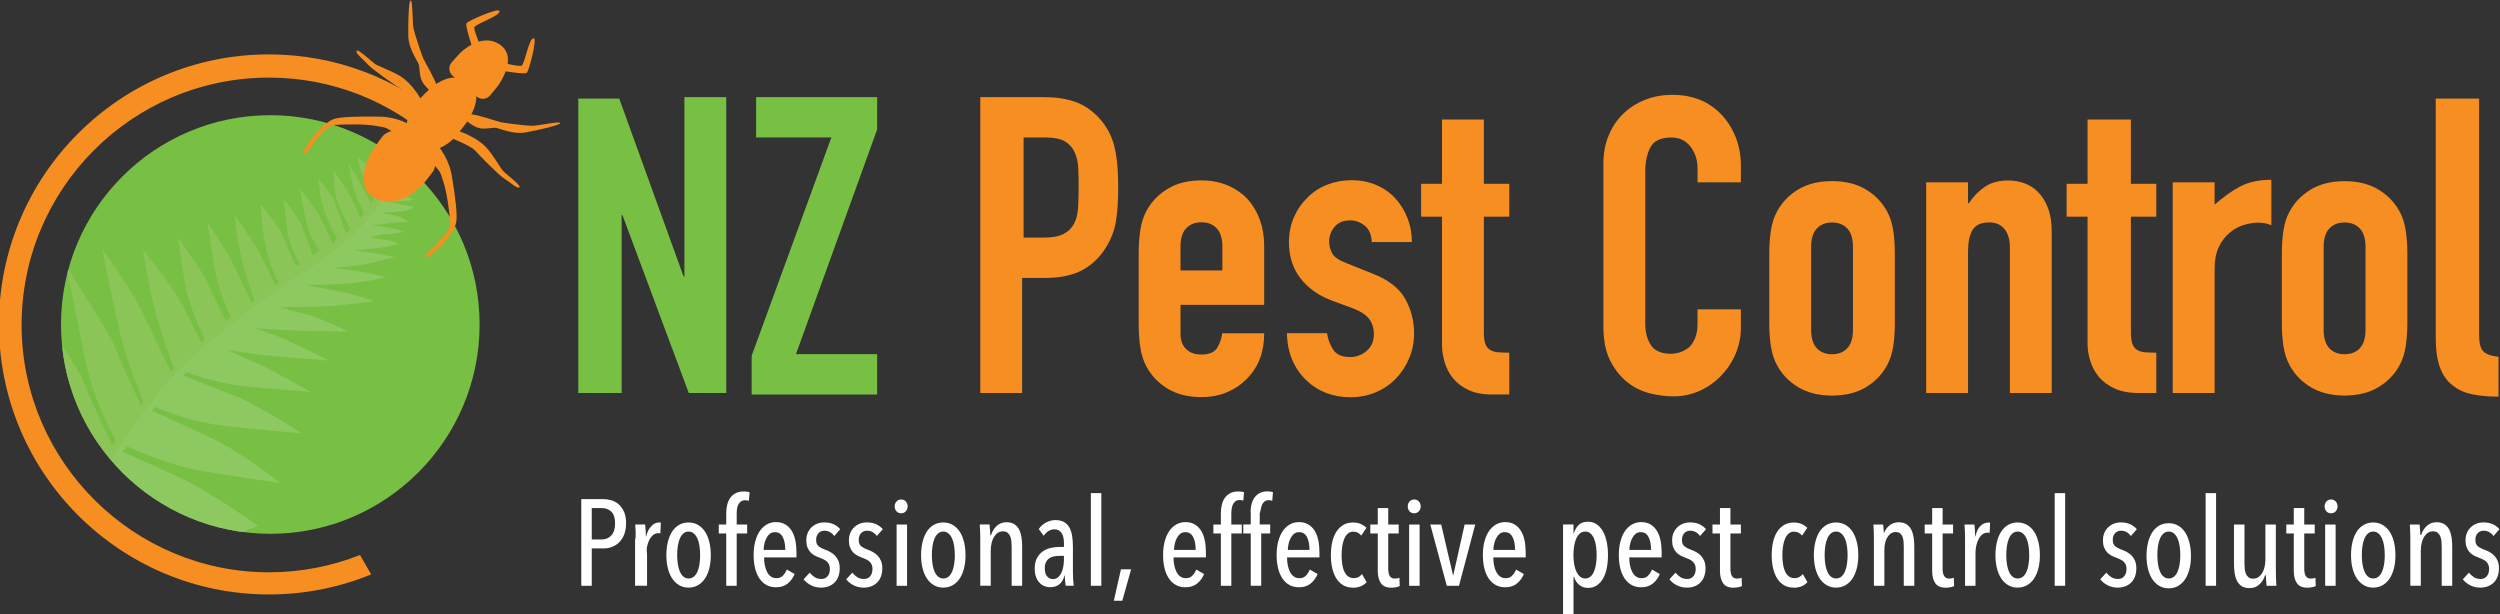 <?xml version="1.0" encoding="UTF-8"?>
<svg id="Layer_2" data-name="Layer 2" xmlns="http://www.w3.org/2000/svg" xmlns:xlink="http://www.w3.org/1999/xlink" viewBox="0 0 1673 411">
  <rect x="0" y="0" width="1673" height="411" fill="#333333" stroke="none"/>
  <defs>
    <style>
      .cls-1, .cls-2, .cls-3, .cls-4, .cls-5, .cls-6, .cls-7, .cls-8 {
        stroke-width: 0px;
      }

      .cls-1, .cls-5 {
        fill: #f78e22;
      }

      .cls-2, .cls-8 {
        fill: #78c044;
      }

      .cls-3 {
        fill: #8dc861;
      }

      .cls-3, .cls-5, .cls-7, .cls-8 {
        fill-rule: evenodd;
      }

      .cls-9 {
        clip-path: url(#clippath-2);
      }

      .cls-4 {
        fill: none;
      }

      .cls-10 {
        clip-path: url(#clippath-1);
      }

      .cls-6 {
        fill: #fff;
      }

      .cls-11 {
        clip-path: url(#clippath);
      }

      .cls-7 {
        fill: #8bc558;
      }
    </style>
    <clipPath id="clippath">
      <path class="cls-4" d="M180.88,77.09c77.3,0,140.07,62.75,140.07,140.07s-62.75,140.07-140.07,140.07S40.83,294.47,40.83,217.15,103.58,77.09,180.88,77.09h0Z"/>
    </clipPath>
    <clipPath id="clippath-1">
      <rect class="cls-4" width="1673" height="411"/>
    </clipPath>
    <clipPath id="clippath-2">
      <rect class="cls-4" width="1673" height="411"/>
    </clipPath>
  </defs>
  <g id="Layer_1-2" data-name="Layer 1">
    <g id="Layer_1-2" data-name="Layer 1-2">
      <g>
        <path class="cls-6" d="M411.61,350.21c0-3.55-.82-6.12-2.49-7.76-1.64-1.62-3.81-2.44-6.44-2.44h-6.68v21h6.68c2.64,0,4.78-.91,6.44-2.7,1.64-1.8,2.49-4.5,2.49-8.09h0ZM418.96,350.2c0,2.76-.4,5.22-1.21,7.33-.81,2.12-1.91,3.86-3.29,5.27-1.38,1.38-2.97,2.44-4.74,3.14s-3.63,1.06-5.58,1.06h-8.14v25h-7v-58h14.63c1.74,0,3.53.25,5.35.76s3.48,1.4,4.95,2.65,2.68,2.91,3.63,5.01c.96,2.1,1.42,4.69,1.42,7.79h0l-.02-.02Z"/>
        <path class="cls-6" d="M436,351.98c1.36-1.57,3.19-2.35,5.24-2.35.42,0,.76.02.98.08l-.32,7.25c-.21-.06-.42-.08-.66-.13-.21-.02-.47-.04-.74-.04-1.29,0-2.46.42-3.46,1.27-1,.85-1.85,1.95-2.52,3.29-.68,1.36-1.19,2.88-1.55,4.6s.03,5.26.03,5.26v20.78h-8v-30.62c.44-1.63.42-3.37.36-5.26-.06-1.87-.23-5.12-.23-5.12h6.6s.28,2.81.36,4.27.13,2.88.13,3.73h.17c.7-2.9,1.85-5.4,3.62-6.97h0v-.04Z"/>
        <path class="cls-6" d="M468.52,371.47c0-2.23-.15-4.28-.45-6.21-.3-1.93-.76-3.58-1.42-5-.66-1.4-1.46-2.52-2.44-3.33-.98-.81-2.12-1.21-3.41-1.21s-2.44.4-3.41,1.21-1.78,1.93-2.4,3.33c-.62,1.4-1.08,3.08-1.38,5s-.45,3.99-.45,6.21.15,4.28.45,6.17.76,3.54,1.38,4.94,1.42,2.52,2.4,3.33,2.12,1.21,3.41,1.21,2.52-.4,3.5-1.21c.98-.81,1.78-1.93,2.4-3.33.62-1.4,1.08-3.05,1.38-4.94s.45-3.94.45-6.17h0ZM475.68,371.52c0,3.27-.34,6.21-1.02,8.86-.68,2.65-1.65,4.94-2.93,6.83-1.27,1.91-2.84,3.37-4.69,4.43-1.85,1.06-3.94,1.59-6.28,1.59s-4.35-.53-6.19-1.59-3.41-2.54-4.69-4.43c-1.27-1.91-2.25-4.18-2.93-6.83s-1.02-5.62-1.02-8.86.34-6.23,1.02-8.95c.68-2.71,1.63-5.03,2.88-6.91,1.25-1.91,2.8-3.37,4.64-4.43s3.94-1.59,6.28-1.59,4.43.53,6.28,1.59c1.85,1.06,3.41,2.54,4.69,4.43,1.27,1.91,2.25,4.2,2.93,6.91s1.02,5.7,1.02,8.95h0Z"/>
        <path class="cls-6" d="M501.12,335.16c-.73-.28-1.54-.4-2.44-.4-1.12,0-2.07.25-2.8.76s-1.3,1.19-1.74,1.99-.73,1.74-.88,2.8c-.18,1.06-.26,2.16-.26,3.29v7.4h7v6h-7v35h-7v-35h-5v-6h5v-7.49c0-2.12.22-4.07.68-5.85.44-1.8,1.14-3.33,2.11-4.64.97-1.29,2.18-2.31,3.68-3.05s3.28-1.1,5.37-1.1c.62,0,1.28.04,1.94.13.68.08,1.3.23,1.87.45l-.51,5.7h0l-.02.02Z"/>
        <path class="cls-6" d="M525.5,368c0-3.56-.55-6.43-1.68-8.61s-2.86-3.27-5.26-3.27c-1.4,0-2.59.42-3.54,1.25s-1.72,1.87-2.31,3.08c-.59,1.21-1.04,2.5-1.29,3.88-.28,1.38-.4,2.61-.4,3.67h14.48,0ZM511.33,373.02c0,1.97.17,3.8.53,5.49s.87,3.16,1.55,4.41c.68,1.25,1.53,2.25,2.57,2.95,1.04.72,2.23,1.06,3.58,1.06,1.85,0,3.31-.57,4.39-1.72,1.08-1.15,1.95-2.5,2.61-4.07l5.22,3.01c-1.08,2.59-2.65,4.73-4.69,6.38s-4.62,2.48-7.78,2.48c-4.67,0-8.33-1.91-10.99-5.75-2.65-3.82-3.99-9.16-3.99-15.99,0-3.27.36-6.23,1.06-8.91.7-2.69,1.72-4.98,3.01-6.91,1.29-1.93,2.88-3.41,4.73-4.47s3.88-1.59,6.11-1.59c2.5,0,4.6.53,6.34,1.59s3.16,2.5,4.28,4.33c1.1,1.82,1.91,3.97,2.4,6.43.49,2.46.74,5.11.74,7.93v3.33h-21.65l-.02.02Z"/>
        <path class="cls-6" d="M558.29,358.73c-.7-1.04-1.61-1.89-2.74-2.57s-2.44-1.02-3.94-1.02-2.88.55-3.9,1.68c-1.04,1.12-1.55,2.63-1.55,4.52s.53,3.29,1.59,4.16,2.67,1.72,4.84,2.52c1.15.42,2.27.95,3.37,1.59,1.1.62,2.12,1.42,3.01,2.4s1.61,2.12,2.16,3.46c.53,1.34.81,2.93.81,4.75,0,2.12-.32,3.99-.93,5.62-.62,1.63-1.48,2.99-2.61,4.07-1.1,1.08-2.42,1.91-3.94,2.48-1.53.57-3.18.85-4.96.85-2.44,0-4.67-.51-6.68-1.51-2.01-1-3.69-2.35-5.05-4.03l4.07-4.47c.93,1.15,2.01,2.12,3.27,2.97s2.8,1.25,4.64,1.25c1.74,0,3.1-.62,4.11-1.87,1-1.25,1.51-2.88,1.51-4.88,0-1.15-.19-2.12-.57-2.93s-.89-1.51-1.55-2.08c-.66-.57-1.42-1.06-2.31-1.46-.89-.4-1.87-.81-2.88-1.19-1.04-.38-2.06-.85-3.05-1.38-1-.55-1.91-1.25-2.74-2.16-.81-.89-1.46-1.97-1.95-3.27-.49-1.27-.74-2.84-.74-4.69s.32-3.41.93-4.88c.62-1.46,1.48-2.74,2.57-3.77,1.08-1.06,2.35-1.87,3.82-2.44,1.46-.57,3.03-.85,4.73-.85,2.44,0,4.54.42,6.3,1.25,1.76.85,3.22,1.95,4.35,3.29l-3.99,4.56h0l.02.02Z"/>
        <path class="cls-6" d="M586.79,358.73c-.7-1.04-1.61-1.89-2.74-2.57s-2.44-1.02-3.94-1.02-2.88.55-3.9,1.68c-1.04,1.12-1.55,2.63-1.55,4.52s.53,3.29,1.59,4.16,2.67,1.72,4.84,2.52c1.15.42,2.27.95,3.37,1.59,1.1.62,2.12,1.42,3.01,2.4s1.61,2.12,2.16,3.46c.53,1.34.81,2.93.81,4.75,0,2.12-.32,3.99-.93,5.62-.62,1.63-1.48,2.99-2.61,4.07s-2.44,1.91-3.94,2.48c-1.53.57-3.18.85-4.96.85-2.44,0-4.67-.51-6.68-1.51-2.01-1-3.69-2.35-5.05-4.03l4.07-4.47c.93,1.15,2.01,2.12,3.27,2.97s2.8,1.25,4.64,1.25c1.74,0,3.1-.62,4.11-1.87,1-1.25,1.51-2.88,1.51-4.88,0-1.15-.19-2.12-.57-2.93s-.89-1.51-1.55-2.08c-.66-.57-1.42-1.06-2.31-1.46-.89-.4-1.87-.81-2.88-1.19-1.04-.38-2.04-.85-3.05-1.38-1-.55-1.91-1.25-2.74-2.16-.81-.89-1.46-1.97-1.95-3.27-.49-1.27-.74-2.84-.74-4.69s.32-3.41.93-4.88,1.48-2.74,2.57-3.77c1.08-1.06,2.35-1.87,3.82-2.44,1.46-.57,3.03-.85,4.73-.85,2.44,0,4.54.42,6.3,1.25,1.76.85,3.22,1.95,4.35,3.29l-3.99,4.56h0l.02.02Z"/>
        <path class="cls-6" d="M600,392v-41h7v41h-7ZM607.38,338.88c0,1.36-.42,2.46-1.27,3.33s-1.87,1.29-3.05,1.29c-1.25,0-2.27-.42-3.1-1.29-.81-.87-1.23-1.97-1.23-3.33s.4-2.4,1.23-3.29c.81-.89,1.85-1.34,3.1-1.34s2.27.45,3.1,1.34c.81.89,1.23,1.99,1.23,3.29h0Z"/>
        <path class="cls-6" d="M638.96,371.47c0-2.23-.15-4.28-.45-6.21-.3-1.93-.76-3.58-1.42-5-.66-1.4-1.46-2.52-2.44-3.33s-2.12-1.21-3.41-1.21-2.44.4-3.41,1.21-1.78,1.93-2.4,3.33-1.08,3.08-1.38,5c-.3,1.93-.45,3.99-.45,6.21s.15,4.28.45,6.17c.3,1.89.76,3.54,1.38,4.94s1.42,2.52,2.4,3.33,2.12,1.21,3.41,1.21,2.52-.4,3.5-1.21,1.78-1.93,2.4-3.33,1.08-3.05,1.38-4.94c.3-1.89.45-3.94.45-6.17h0ZM646.13,371.52c0,3.27-.34,6.21-1.02,8.86s-1.65,4.94-2.93,6.83c-1.27,1.91-2.84,3.37-4.69,4.43s-3.94,1.59-6.28,1.59-4.35-.53-6.19-1.59c-1.85-1.06-3.41-2.54-4.69-4.43-1.27-1.91-2.25-4.18-2.93-6.83s-1.02-5.62-1.02-8.86.34-6.23,1.02-8.95,1.63-5.03,2.88-6.91c1.25-1.91,2.8-3.37,4.64-4.43s3.94-1.59,6.28-1.59,4.43.53,6.28,1.59,3.41,2.54,4.69,4.43c1.27,1.91,2.25,4.2,2.93,6.91s1.02,5.7,1.02,8.95h0Z"/>
        <path class="cls-6" d="M677,392v-26.17c0-1.17-.07-2.36-.17-3.58s-.37-2.34-.8-3.34c-.41-1-1.02-1.8-1.78-2.43-.78-.61-1.82-.91-3.16-.91-1.17,0-2.25.33-3.25.95-1,.63-1.86,1.54-2.58,2.67-.72,1.15-1.28,2.51-1.67,4.1s-.59,3.32-.59,5.2v23.5h-7v-30.77c0-1.61-.02-3.33-.08-5.2-.06-1.84-.13-3.52-.25-5.03h6.52c.17,1.34.29,2.68.36,4.02.08,1.34.13,2.33.13,2.98h.55c.77-2.41,2.03-4.42,3.8-6.06,1.77-1.64,3.95-2.45,6.51-2.45,2.18,0,3.97.47,5.36,1.39,1.39.94,2.45,2.16,3.2,3.69.73,1.54,1.24,3.29,1.52,5.25.28,1.96.41,3.97.41,5.98v26.21h-7.04.04Z"/>
        <path class="cls-6" d="M712.02,372h-3.01c-1.25,0-2.46.11-3.63.32-1.17.21-2.21.64-3.14,1.25s-1.68,1.48-2.23,2.57c-.57,1.08-.85,2.48-.85,4.16,0,2.5.55,4.33,1.63,5.49,1.08,1.17,2.33,1.76,3.73,1.76s2.59-.42,3.54-1.25c.95-.85,1.72-1.91,2.31-3.22.59-1.29,1.02-2.74,1.25-4.26.25-1.55.36-3.03.36-4.43v-2.35h0l.02-.02ZM713.16,392.04c-.2-1.3-.36-2.61-.46-3.91-.1-1.3-.16-2.34-.16-3.14h-.13c-.6,2.48-1.71,4.43-3.28,5.85-1.58,1.4-3.74,2.12-6.5,2.12-1.17,0-2.35-.22-3.56-.67-1.21-.43-2.31-1.17-3.28-2.16-.97-.99-1.77-2.27-2.4-3.82-.63-1.53-.95-3.45-.95-5.72,0-2.98.54-5.42,1.62-7.34,1.08-1.9,2.44-3.39,4.06-4.47s3.43-1.81,5.42-2.2c1.99-.39,3.89-.58,5.72-.58h2.74v-2.29c0-3.33-.58-5.74-1.73-7.24-1.16-1.5-2.71-2.25-4.66-2.25-1.44,0-2.77.4-4.01,1.19-1.22.79-2.29,1.83-3.15,3.14l-3.31-4.5c1.28-1.92,2.95-3.4,5-4.44s4.07-1.57,6.08-1.57c2.21,0,4.07.4,5.58,1.19s2.73,1.94,3.65,3.47c.92,1.52,1.59,3.4,1.97,5.63.38,2.23.58,4.75.58,7.57v17.2c0,1.48.06,3.07.16,4.79s.24,3.09.38,4.11h-5.4l.02.04Z"/>
        <polygon class="cls-6" points="730 392 730 330 737 330 737 392 730 392 730 392"/>
        <polygon class="cls-6" points="751.04 402 745.38 402 750.14 381 756.94 381 751.04 402 751.04 402"/>
        <path class="cls-6" d="M800.14,368c0-3.56-.55-6.43-1.68-8.61-1.1-2.18-2.86-3.27-5.26-3.27-1.4,0-2.59.42-3.54,1.25s-1.72,1.87-2.31,3.08c-.59,1.21-1.04,2.5-1.29,3.88-.28,1.38-.4,2.61-.4,3.67h14.48ZM785.33,373.02c0,1.97.17,3.8.53,5.49s.87,3.16,1.55,4.41,1.53,2.25,2.57,2.95c1.04.72,2.23,1.06,3.58,1.06,1.85,0,3.31-.57,4.39-1.72s1.95-2.5,2.61-4.07l5.22,3.01c-1.08,2.59-2.65,4.73-4.69,6.38s-4.62,2.48-7.76,2.48c-4.67,0-8.33-1.91-10.99-5.75-2.67-3.82-3.99-9.16-3.99-15.99,0-3.27.36-6.23,1.06-8.91.7-2.69,1.72-4.98,3.01-6.91,1.29-1.93,2.88-3.41,4.73-4.47,1.85-1.06,3.88-1.59,6.11-1.59,2.5,0,4.6.53,6.34,1.59,1.74,1.06,3.16,2.5,4.28,4.33,1.1,1.82,1.91,3.97,2.4,6.43s.72,5.11.72,7.93v3.33h-21.65l-.02.02Z"/>
        <path class="cls-6" d="M832,335.04c-.72-.28-1.52-.41-2.41-.41-1.11,0-2.02.26-2.75.78-.72.52-1.28,1.21-1.71,2.04-.41.82-.72,1.78-.87,2.86-.17,1.08-.26,2.21-.26,3.36v7.34h7v6h-7v35h-7v-35h-5v-6h5v-7.49c0-2.12.22-4.07.68-5.85.44-1.8,1.14-3.33,2.1-4.64.96-1.29,2.16-2.31,3.65-3.05,1.48-.74,3.25-1.1,5.33-1.1.61,0,1.27.04,1.92.13.68.08,1.29.23,1.83.45l-.5,5.7v-.12.02Z"/>
        <path class="cls-6" d="M851.41,335.12c-.7-.28-1.48-.4-2.35-.4-1.08,0-1.99.25-2.69.76s-1.25,1.19-1.68,1.99c-.4.81-.7,1.74-.85,2.8s-.84,3.29-.84,3.29v7.43h7v6h-6v35h-7v-35h-5v-6h5v-7.52c-.18-2.12.04-4.07.48-5.85.42-1.8,1.1-3.33,2.04-4.64.93-1.29,2.1-2.31,3.54-3.05s3.16-1.1,5.17-1.1c.59,0,1.21.04,1.87.13s1.25.23,1.78.45l-.49,5.7h0l.02.02Z"/>
        <path class="cls-6" d="M876.31,368c0-3.56-.55-6.43-1.68-8.61s-2.86-3.27-5.26-3.27c-1.4,0-2.59.42-3.54,1.25s-1.72,1.87-2.31,3.08c-.59,1.21-1.04,2.5-1.29,3.88-.28,1.38-.4,2.61-.4,3.67h14.48ZM861.3,373.02c0,1.97.17,3.8.53,5.49s.87,3.16,1.55,4.41,1.53,2.25,2.57,2.95c1.04.72,2.23,1.06,3.58,1.06,1.85,0,3.31-.57,4.39-1.72s1.95-2.5,2.61-4.07l5.22,3.01c-1.08,2.59-2.65,4.73-4.69,6.38s-4.62,2.48-7.76,2.48c-4.67,0-8.33-1.91-10.99-5.75-2.65-3.82-3.99-9.16-3.99-15.99,0-3.27.36-6.23,1.06-8.91.7-2.69,1.72-4.98,3.01-6.91,1.29-1.93,2.88-3.41,4.73-4.47,1.85-1.06,3.88-1.59,6.11-1.59,2.5,0,4.6.53,6.34,1.59,1.74,1.06,3.16,2.5,4.28,4.33,1.1,1.82,1.91,3.97,2.4,6.43s.74,5.11.74,7.93v3.33h-21.65l-.04.02Z"/>
        <path class="cls-6" d="M905.37,393.25c-2.44,0-4.58-.53-6.43-1.59s-3.37-2.54-4.6-4.47c-1.23-1.93-2.14-4.22-2.78-6.87-.62-2.65-.93-5.62-.93-8.86s.32-6.21.93-8.86,1.55-4.94,2.8-6.87,2.8-3.41,4.64-4.47,3.99-1.59,6.43-1.59c2.16,0,4.01.36,5.49,1.1,1.48.74,2.67,1.53,3.54,2.4l-3.5,5.22c-.66-.78-1.42-1.42-2.27-1.89-.87-.47-1.93-.72-3.18-.72s-2.44.4-3.41,1.19-1.78,1.89-2.4,3.27-1.1,3.03-1.42,4.94c-.32,1.91-.49,4.01-.49,6.28s.15,4.37.45,6.23c.3,1.89.76,3.5,1.42,4.86.66,1.36,1.48,2.42,2.52,3.18s2.27,1.15,3.73,1.15c1.25,0,2.31-.25,3.22-.74.89-.49,1.68-1.15,2.31-1.95l3.1,5.37c-2.23,2.5-5.28,3.75-9.2,3.75h0l.02-.02Z"/>
        <path class="cls-6" d="M934.2,392.95c-1.02.21-2.04.34-3.07.34-3.29,0-5.64-1-7.04-3.01s-2.09-4.79-2.09-8.38v-24.9h-5v-6h5v-11h7v11h7v6h-7v23.46c0,2.38.38,4.09,1.11,5.15s1.84,1.59,3.33,1.59c.51,0,1.04-.06,1.62-.17.58-.13,1.04-.25,1.44-.38l.18,5.54c-.62.32-1.44.59-2.47.81h0l-.02-.04Z"/>
        <path class="cls-6" d="M943,392v-41h7v41h-7ZM950.71,338.88c0,1.36-.42,2.46-1.27,3.33s-1.87,1.29-3.05,1.29c-1.25,0-2.29-.42-3.1-1.29s-1.23-1.97-1.23-3.33.4-2.4,1.23-3.29c.81-.89,1.85-1.34,3.1-1.34s2.27.45,3.1,1.34c.81.89,1.23,1.99,1.23,3.29h0Z"/>
        <polygon class="cls-6" points="976.36 392 968.19 392 957.16 351 964.45 351 972.36 385 972.53 385 980.13 351 987.24 351 976.36 392 976.36 392"/>
        <path class="cls-6" d="M1013.88,368c0-3.56-.55-6.43-1.68-8.61s-2.86-3.27-5.26-3.27c-1.4,0-2.59.42-3.54,1.25s-1.72,1.87-2.31,3.08c-.59,1.21-1.04,2.5-1.29,3.88-.28,1.38-.4,2.61-.4,3.67h14.48ZM999.33,373.02c0,1.97.17,3.8.53,5.49s.87,3.16,1.55,4.41,1.53,2.25,2.57,2.95c1.04.72,2.23,1.06,3.58,1.06,1.85,0,3.31-.57,4.39-1.72s1.95-2.5,2.61-4.07l5.22,3.01c-1.08,2.59-2.65,4.73-4.69,6.38s-4.62,2.48-7.78,2.48c-4.67,0-8.33-1.91-10.99-5.75-2.65-3.82-3.99-9.16-3.99-15.99,0-3.27.36-6.23,1.06-8.91.7-2.69,1.72-4.98,3.01-6.91,1.29-1.93,2.88-3.41,4.73-4.47,1.85-1.06,3.88-1.59,6.11-1.59,2.5,0,4.62.53,6.34,1.59,1.74,1.06,3.16,2.5,4.28,4.33,1.1,1.82,1.91,3.97,2.4,6.43s.74,5.11.74,7.93v3.33h-21.65l-.02.02Z"/>
        <path class="cls-6" d="M1052.95,371.39c0,2.23.17,4.28.49,6.21.32,1.93.83,3.58,1.51,4.98.68,1.4,1.51,2.52,2.48,3.33.98.81,2.12,1.21,3.41,1.21s2.5-.4,3.46-1.21,1.74-1.93,2.35-3.33c.62-1.4,1.08-3.08,1.38-4.98.3-1.93.45-3.99.45-6.21s-.15-4.2-.45-6.13c-.3-1.93-.76-3.58-1.38-5-.62-1.4-1.42-2.52-2.35-3.33-.95-.81-2.1-1.21-3.46-1.21s-2.46.4-3.46,1.21-1.82,1.93-2.48,3.33c-.66,1.4-1.15,3.08-1.46,5s-.49,3.97-.49,6.13h0ZM1053,351.02v5.98s.17,0,.17,0c.67-2.26,1.72-4.13,3.19-5.62,1.46-1.49,3.62-2.24,6.48-2.24,2.09,0,3.96.56,5.62,1.7s3.04,2.69,4.18,4.67,1.98,4.35,2.56,7.06c.58,2.73.86,5.68.86,8.89s-.28,6.14-.82,8.85-1.4,5.02-2.52,6.93c-1.14,1.94-2.52,3.44-4.18,4.54s-3.55,1.66-5.71,1.66c-2.43,0-4.46-.71-6.11-2.11s-2.78-3.19-3.38-5.34h-.34v25h-7v-60h7v.02Z"/>
        <path class="cls-6" d="M1104.89,368c0-3.56-.55-6.43-1.68-8.61-1.12-2.18-2.86-3.27-5.26-3.27-1.4,0-2.59.42-3.54,1.25s-1.72,1.87-2.31,3.08c-.59,1.21-1.04,2.5-1.29,3.88-.28,1.38-.4,2.61-.4,3.67h14.48,0ZM1090.3,373.02c0,1.97.17,3.8.53,5.49s.87,3.16,1.55,4.41,1.53,2.25,2.57,2.95c1.04.72,2.23,1.06,3.58,1.06,1.85,0,3.31-.57,4.39-1.72s1.95-2.5,2.61-4.07l5.22,3.01c-1.08,2.59-2.65,4.73-4.69,6.38s-4.62,2.48-7.76,2.48c-4.67,0-8.33-1.91-10.99-5.75-2.67-3.82-3.99-9.16-3.99-15.99,0-3.27.36-6.23,1.06-8.91.7-2.69,1.72-4.98,3.01-6.91,1.29-1.93,2.88-3.41,4.73-4.47s3.88-1.59,6.11-1.59c2.5,0,4.6.53,6.34,1.59s3.16,2.5,4.28,4.33c1.1,1.82,1.91,3.97,2.4,6.43s.74,5.11.74,7.93v3.33h-21.65l-.04.02Z"/>
        <path class="cls-6" d="M1137.69,358.73c-.7-1.04-1.61-1.89-2.74-2.57s-2.42-1.02-3.94-1.02-2.88.55-3.9,1.68c-1.04,1.12-1.55,2.63-1.55,4.52s.53,3.29,1.59,4.16,2.67,1.72,4.84,2.52c1.15.42,2.27.95,3.37,1.59,1.1.62,2.12,1.42,3.01,2.4s1.61,2.12,2.16,3.46c.53,1.34.81,2.93.81,4.75,0,2.12-.32,3.99-.93,5.62-.61,1.63-1.48,2.99-2.61,4.07-1.1,1.08-2.42,1.91-3.94,2.48s-3.18.85-4.96.85c-2.44,0-4.67-.51-6.68-1.51s-3.69-2.35-5.05-4.03l4.07-4.47c.93,1.15,2.01,2.12,3.27,2.97,1.25.85,2.8,1.25,4.64,1.25,1.74,0,3.1-.62,4.11-1.87,1-1.25,1.51-2.88,1.51-4.88,0-1.15-.19-2.12-.57-2.93s-.89-1.51-1.55-2.08c-.66-.57-1.42-1.06-2.31-1.46-.89-.4-1.87-.81-2.88-1.19-1.04-.38-2.04-.85-3.05-1.38-1-.55-1.91-1.25-2.74-2.16-.81-.89-1.46-1.97-1.95-3.27-.49-1.27-.74-2.84-.74-4.69s.32-3.41.93-4.88,1.48-2.74,2.57-3.77c1.08-1.06,2.35-1.87,3.82-2.44,1.46-.57,3.03-.85,4.73-.85,2.44,0,4.54.42,6.3,1.25,1.76.85,3.22,1.95,4.35,3.29l-3.99,4.56h0l.02.02Z"/>
        <path class="cls-6" d="M1163.2,392.95c-1.02.21-2.04.34-3.07.34-3.31,0-5.64-1-7.04-3.01s-2.09-4.79-2.09-8.38v-24.9h-5v-6h5v-11h7v11h7v6h-7v23.46c0,2.38.38,4.09,1.11,5.15s1.84,1.59,3.33,1.59c.51,0,1.04-.06,1.62-.17.58-.13,1.04-.25,1.44-.38l.18,5.54c-.62.32-1.44.59-2.47.81h0l-.02-.04Z"/>
        <path class="cls-6" d="M1200.36,393.25c-2.44,0-4.58-.53-6.43-1.59-1.85-1.06-3.37-2.54-4.6-4.47-1.23-1.93-2.14-4.22-2.78-6.87-.61-2.65-.93-5.62-.93-8.86s.32-6.21.93-8.86,1.57-4.94,2.8-6.87c1.25-1.93,2.8-3.41,4.64-4.47s3.99-1.59,6.43-1.59c2.16,0,4.01.36,5.49,1.1s2.67,1.53,3.54,2.4l-3.5,5.22c-.66-.78-1.42-1.42-2.29-1.89-.87-.47-1.93-.72-3.18-.72s-2.44.4-3.41,1.19c-.98.78-1.78,1.89-2.4,3.27s-1.1,3.03-1.42,4.94c-.32,1.91-.49,4.01-.49,6.28s.15,4.37.45,6.23c.3,1.89.78,3.5,1.42,4.86.66,1.36,1.48,2.42,2.52,3.18s2.27,1.15,3.73,1.15c1.25,0,2.31-.25,3.22-.74.89-.49,1.68-1.15,2.33-1.95l3.1,5.37c-2.23,2.5-5.28,3.75-9.2,3.75h0l.02-.02Z"/>
        <path class="cls-6" d="M1236.41,371.47c0-2.23-.15-4.28-.45-6.21-.3-1.93-.76-3.58-1.42-5-.66-1.4-1.46-2.52-2.44-3.33s-2.12-1.21-3.41-1.21-2.44.4-3.41,1.21c-.98.81-1.78,1.93-2.4,3.33s-1.08,3.08-1.38,5-.45,3.99-.45,6.21.15,4.28.45,6.17.76,3.54,1.38,4.94c.61,1.4,1.42,2.52,2.4,3.33s2.12,1.21,3.41,1.21,2.52-.4,3.5-1.21,1.78-1.93,2.4-3.33,1.08-3.05,1.38-4.94.45-3.94.45-6.17h0ZM1243.58,371.52c0,3.27-.34,6.21-1.02,8.86s-1.65,4.94-2.93,6.83c-1.27,1.91-2.84,3.37-4.69,4.43s-3.94,1.59-6.28,1.59-4.35-.53-6.19-1.59-3.41-2.54-4.69-4.43c-1.27-1.91-2.25-4.18-2.93-6.83s-1.02-5.62-1.02-8.86.34-6.23,1.02-8.95,1.63-5.03,2.88-6.91c1.25-1.91,2.8-3.37,4.64-4.43s3.94-1.59,6.28-1.59,4.43.53,6.28,1.59,3.41,2.54,4.69,4.43c1.27,1.91,2.25,4.2,2.93,6.91s1.02,5.7,1.02,8.95h0Z"/>
        <path class="cls-6" d="M1274,392v-26.44c0-1.09-.06-2.19-.16-3.32s-.34-2.17-.72-3.1c-.38-.93-.95-1.67-1.67-2.25-.72-.56-1.69-.85-2.94-.85-1.09,0-2.09.3-3.02.89s-1.73,1.43-2.39,2.48c-.66,1.07-1.19,2.33-1.55,3.8s-.54,3.08-.54,4.83v23.97h-7v-30.77c0-1.61-.02-3.33-.08-5.2-.06-1.84-.13-3.52-.25-5.03h6.52c.17,1.34.27,2.68.36,4.02s.13,2.33.13,2.98h-.45c.77-2.41,2.03-4.42,3.8-6.06,1.77-1.64,3.95-2.45,6.51-2.45,2.18,0,3.97.47,5.36,1.39,1.39.94,2.45,2.16,3.2,3.69.73,1.54,1.24,3.29,1.52,5.25.28,1.96.41,3.97.41,5.98v26.21h-7.04.04Z"/>
        <path class="cls-6" d="M1305.2,392.95c-1.02.21-2.04.34-3.07.34-3.31,0-5.64-1-7.04-3.01s-2.09-4.79-2.09-8.38v-24.9h-5v-6h5v-11h7v11h7v6h-7v23.46c0,2.38.38,4.09,1.11,5.15s1.84,1.59,3.33,1.59c.51,0,1.04-.06,1.62-.17.58-.13,1.04-.25,1.44-.38l.18,5.54c-.62.32-1.44.59-2.47.81h0l-.02-.04Z"/>
        <path class="cls-6" d="M1325.35,351.9c1.57-1.48,3.39-2.22,5.45-2.22.42,0,.76.02.98.08l-.32,6.84c-.21-.06-.42-.08-.66-.12-.21-.02-.47-.04-.74-.04-1.29,0-2.46.4-3.46,1.2-1,.8-1.85,1.84-2.52,3.1-.68,1.28-1.19,2.72-1.55,4.34s-.53,3.26-.53,4.96v21.96h-7v-31.24c0-1.54-.02-3.18-.08-4.96-.06-1.76-.13-3.36-.25-4.8h6.6c.17,1.28.3,2.62.36,4,.08,1.38.13,2.72.13,4h.17c.7-3.22,1.85-5.58,3.42-7.06h0l.02-.04Z"/>
        <path class="cls-6" d="M1357.95,371.47c0-2.23-.15-4.28-.45-6.21-.3-1.93-.76-3.58-1.42-5-.66-1.4-1.46-2.52-2.44-3.33s-2.12-1.21-3.41-1.21-2.44.4-3.41,1.21c-.98.81-1.78,1.93-2.4,3.33s-1.08,3.08-1.38,5-.45,3.99-.45,6.21.15,4.28.45,6.17.76,3.54,1.38,4.94c.61,1.4,1.42,2.52,2.4,3.33s2.12,1.21,3.41,1.21,2.52-.4,3.5-1.21,1.78-1.93,2.4-3.33,1.08-3.05,1.38-4.94.45-3.94.45-6.17h0ZM1365.1,371.52c0,3.27-.34,6.21-1.02,8.86s-1.65,4.94-2.93,6.83c-1.27,1.91-2.84,3.37-4.69,4.43s-3.94,1.59-6.28,1.59-4.35-.53-6.19-1.59-3.41-2.54-4.69-4.43c-1.27-1.91-2.25-4.18-2.93-6.83s-1.02-5.62-1.02-8.86.34-6.23,1.02-8.95,1.63-5.03,2.88-6.91c1.25-1.91,2.8-3.37,4.64-4.43s3.94-1.59,6.28-1.59,4.43.53,6.28,1.59,3.41,2.54,4.69,4.43c1.27,1.91,2.25,4.2,2.93,6.91s1.02,5.7,1.02,8.95h0Z"/>
        <polygon class="cls-6" points="1375 392 1375 330 1382 330 1382 392 1375 392 1375 392"/>
        <path class="cls-6" d="M1425.99,358.73c-.7-1.04-1.61-1.89-2.74-2.57-1.12-.68-2.44-1.02-3.94-1.02s-2.88.55-3.9,1.68c-1.04,1.12-1.55,2.63-1.55,4.52s.53,3.29,1.59,4.16,2.67,1.72,4.84,2.52c1.15.42,2.27.95,3.37,1.59,1.1.62,2.12,1.42,3.01,2.4s1.61,2.12,2.16,3.46c.53,1.34.81,2.93.81,4.75,0,2.12-.32,3.99-.93,5.62-.61,1.63-1.48,2.99-2.61,4.07-1.12,1.08-2.44,1.91-3.94,2.48-1.53.57-3.18.85-4.96.85-2.44,0-4.67-.51-6.68-1.51s-3.69-2.35-5.05-4.03l4.07-4.47c.93,1.15,2.01,2.12,3.27,2.97,1.25.85,2.8,1.25,4.64,1.25,1.74,0,3.12-.62,4.11-1.87,1-1.25,1.51-2.88,1.51-4.88,0-1.15-.19-2.12-.57-2.93s-.89-1.51-1.55-2.08c-.66-.57-1.42-1.06-2.31-1.46-.89-.4-1.87-.81-2.88-1.19-1.04-.38-2.06-.85-3.05-1.38-1-.55-1.91-1.25-2.74-2.16-.81-.89-1.46-1.97-1.95-3.27-.49-1.27-.74-2.84-.74-4.69s.32-3.41.93-4.88,1.48-2.74,2.57-3.77c1.08-1.06,2.35-1.87,3.82-2.44,1.46-.57,3.03-.85,4.73-.85,2.44,0,4.54.42,6.3,1.25,1.76.85,3.22,1.95,4.35,3.29l-3.99,4.56h0l.02.02Z"/>
        <path class="cls-6" d="M1459.05,371.47c0-2.23-.15-4.28-.45-6.21-.3-1.93-.76-3.58-1.42-5-.66-1.4-1.46-2.52-2.44-3.33s-2.12-1.21-3.41-1.21-2.44.4-3.41,1.21c-.98.81-1.78,1.93-2.4,3.33s-1.08,3.08-1.38,5-.45,3.99-.45,6.21.15,4.28.45,6.17.76,3.54,1.38,4.94c.61,1.4,1.42,2.52,2.4,3.33s2.12,1.21,3.41,1.21,2.52-.4,3.5-1.21,1.78-1.93,2.4-3.33,1.08-3.05,1.38-4.94.45-3.94.45-6.17h0ZM1466.2,372c0,3.27-.34,6.21-1.02,8.86s-1.65,4.94-2.93,6.83c-1.27,1.91-2.84,3.37-4.69,4.43s-3.94,1.59-6.28,1.59-4.35-.53-6.19-1.59-3.41-2.54-4.69-4.43c-1.27-1.91-2.25-4.18-2.93-6.83s-1.02-5.62-1.02-8.86.34-6.23,1.02-8.95,1.63-5.03,2.88-6.91c1.25-1.91,2.8-3.37,4.64-4.43s3.92-1.59,6.26-1.59,4.43.53,6.28,1.59,3.41,2.54,4.69,4.43c1.27,1.91,2.25,4.2,2.93,6.91s1.02,5.7,1.02,8.95h.02Z"/>
        <polygon class="cls-6" points="1476 392 1476 330 1483 330 1483 392 1476 392 1476 392"/>
        <path class="cls-6" d="M1502,351v26.03c0,1.17.07,2.36.17,3.58s.37,2.34.78,3.34c.41,1,1.02,1.8,1.8,2.41.76.59,1.77.9,3.07.91.76,0,1.96-.23,2.64-.56,1.3-.63,2.4-1.64,3.28-3.06.72-1.13,1.28-2.49,1.67-4.07.39-1.58.59-3.32.59-5.2v-23.37h7v30.86c0,1.61.02,3.33.08,5.18.06,1.84.13,3.5.25,4.97h-6.52c-.17-1.34-.27-2.68-.36-4.02s-.13-2.33-.13-2.98h-.55c-.77,2.42-2.03,4.43-3.8,6.08-1.77,1.65-3.95,2.46-6.51,2.46-2.24,0-4.03-.45-5.4-1.37s-2.41-2.14-3.16-3.66c-.73-1.52-1.24-3.27-1.52-5.24s-.41-3.96-.41-5.99v-26.28h7.04-.04Z"/>
        <path class="cls-6" d="M1547.2,392.95c-1.02.21-2.04.34-3.07.34-3.29,0-5.64-1-7.04-3.01s-2.09-4.79-2.09-8.38v-24.9h-5v-6h5v-11h7v11h7v6h-7v23.46c0,2.38.38,4.09,1.11,5.15s1.84,1.59,3.33,1.59c.51,0,1.04-.06,1.62-.17.58-.13,1.04-.25,1.44-.38l.18,5.54c-.62.32-1.44.59-2.47.81h0l-.02-.04Z"/>
        <path class="cls-6" d="M1556,392v-41h7v41h-7ZM1564.28,338.88c0,1.36-.42,2.46-1.27,3.33-.85.87-1.87,1.29-3.05,1.29-1.25,0-2.29-.42-3.1-1.29s-1.23-1.97-1.23-3.33.4-2.4,1.23-3.29c.81-.89,1.85-1.34,3.1-1.34s2.27.45,3.1,1.34c.81.89,1.23,1.99,1.23,3.29h0Z"/>
        <path class="cls-6" d="M1595.88,371.47c0-2.23-.15-4.28-.45-6.21-.3-1.93-.76-3.58-1.42-5-.66-1.4-1.46-2.52-2.44-3.33s-2.12-1.21-3.41-1.21-2.44.4-3.41,1.21c-.98.81-1.78,1.93-2.4,3.33s-1.08,3.08-1.38,5-.45,3.99-.45,6.21.15,4.28.45,6.17.76,3.54,1.38,4.94c.61,1.4,1.42,2.52,2.4,3.33s2.12,1.21,3.41,1.21,2.52-.4,3.5-1.21,1.78-1.93,2.4-3.33,1.08-3.05,1.38-4.94.45-3.94.45-6.17h0ZM1603.03,371.52c0,3.27-.34,6.21-1.02,8.86s-1.65,4.94-2.93,6.83c-1.27,1.91-2.84,3.37-4.69,4.43s-3.92,1.59-6.26,1.59-4.35-.53-6.19-1.59-3.41-2.54-4.69-4.43c-1.27-1.91-2.25-4.18-2.93-6.83s-1.02-5.62-1.02-8.86.34-6.23,1.02-8.95,1.63-5.03,2.88-6.91c1.25-1.91,2.8-3.37,4.64-4.43s3.92-1.59,6.28-1.59,4.41.53,6.26,1.59,3.41,2.54,4.69,4.43c1.27,1.91,2.25,4.2,2.93,6.91s1.02,5.7,1.02,8.95h0Z"/>
        <path class="cls-6" d="M1634,392v-26.17c0-1.17-.07-2.36-.17-3.58s-.37-2.34-.8-3.34c-.41-1-1.02-1.8-1.78-2.43-.78-.61-1.82-.91-3.16-.91-1.17,0-2.25.33-3.25.95s-1.86,1.54-2.58,2.67c-.72,1.15-1.28,2.51-1.67,4.1s-.59,3.32-.59,5.2v23.51h-7v-30.77c0-1.61-.02-3.33-.08-5.2-.06-1.84-.13-3.52-.25-5.03h6.52c.17,1.34.29,2.68.36,4.02.08,1.34.13,2.33.13,2.98h.55c.77-2.41,2.03-4.42,3.8-6.06,1.77-1.64,3.95-2.45,6.51-2.45,2.18,0,3.97.47,5.36,1.39,1.39.94,2.45,2.16,3.2,3.69.73,1.54,1.24,3.29,1.52,5.25.28,1.96.41,3.97.41,5.98v26.21h-7.04.04Z"/>
        <path class="cls-6" d="M1668.64,358.73c-.7-1.04-1.61-1.89-2.74-2.57-1.12-.68-2.44-1.02-3.94-1.02s-2.88.55-3.9,1.68c-1.04,1.12-1.55,2.63-1.55,4.52s.53,3.29,1.59,4.16,2.67,1.72,4.84,2.52c1.15.42,2.27.95,3.37,1.59,1.1.62,2.12,1.42,3.01,2.4s1.61,2.12,2.16,3.46c.53,1.34.81,2.93.81,4.75,0,2.12-.32,3.99-.93,5.62-.61,1.63-1.48,2.99-2.61,4.07-1.12,1.08-2.44,1.91-3.94,2.48-1.53.57-3.18.85-4.96.85-2.44,0-4.67-.51-6.68-1.51s-3.69-2.35-5.05-4.03l4.07-4.47c.93,1.15,2.01,2.12,3.27,2.97,1.25.85,2.8,1.25,4.64,1.25,1.74,0,3.1-.62,4.11-1.87,1-1.25,1.51-2.88,1.51-4.88,0-1.15-.19-2.12-.57-2.93s-.89-1.51-1.55-2.08c-.66-.57-1.42-1.06-2.31-1.46-.89-.4-1.87-.81-2.88-1.19-1.04-.38-2.04-.85-3.05-1.38-1-.55-1.91-1.25-2.74-2.16-.81-.89-1.46-1.97-1.95-3.27-.49-1.27-.74-2.84-.74-4.69s.32-3.41.93-4.88,1.48-2.74,2.57-3.77c1.08-1.06,2.35-1.87,3.82-2.44,1.46-.57,3.03-.85,4.73-.85,2.44,0,4.54.42,6.3,1.25,1.76.85,3.22,1.95,4.35,3.29l-3.99,4.56h0l.02.02Z"/>
        <path class="cls-8" d="M180.88,77.09c77.3,0,140.07,62.75,140.07,140.07s-62.75,140.07-140.07,140.07S40.83,294.47,40.83,217.15,103.58,77.09,180.88,77.09h0Z"/>
        <g class="cls-11">
          <g>
            <path class="cls-7" d="M74.5,307.83l-38.28-28.97,1.31-52.42s14.23,17.98,18.96,30.33c4.73,12.36,18.49,41.14,18.49,41.14l2.59-2.99s-13.95-24.56-19.64-50.43c-5.68-25.87-13.21-65.38-13.21-65.38,0,0,29.39,44.81,32.68,54.25,3.29,9.44,16.78,37.71,16.78,37.71l1.89-2.18s-9.86-23.09-14.55-41.55c-4.71-18.43-13.11-60.55-13.11-60.55,0,0,19.77,27.08,26.89,42.22,7.13,15.16,19.09,39.76,19.09,39.76l1.93-2.38s-7.89-20.76-12.64-39.15c-4.75-18.39-8.06-40.4-8.06-40.4,0,0,17.01,21.44,22.97,31.45,5.94,10.01,16.1,30.98,16.1,30.98l2.38-2.29s-11.03-23.03-13.17-36.16-4.62-31.54-4.62-31.54c0,0,17.03,23.71,18.92,28.57,1.87,4.86,13.04,27.29,13.04,27.29l3.18-3.16s-7.66-15.52-10.24-30.07c-2.59-14.55-5.26-32.83-5.26-32.83,0,0,11.69,17.37,15.23,24.07,3.54,6.7,14.21,29.54,14.21,29.54l1.87-2.35s-2.8-6.11-6.96-21.23c-4.16-15.12-6.43-35.78-6.43-35.78,0,0,14.17,20.85,17.03,26.4,2.86,5.56,10.37,21.16,10.37,21.16l2.14-1.8s-6.04-10.96-8.78-25.22-3.29-27.06-3.29-27.06c0,0,12.49,14.78,15.01,21.29s8.76,20.1,8.76,20.1l2.65-1.25s-6.57-11.26-7.97-20.04c-1.4-8.76-3.03-23.92-3.03-23.92,0,0,9.46,11.9,11.94,17.6s7.57,20.08,7.57,20.08l4.52-3.1s-5.87-8.78-7.83-15.65c-1.95-6.87-5.26-25.6-5.26-25.6,0,0,7.23,8.95,11.88,16.24,4.64,7.3,9.8,20.55,9.8,20.55l3.27-3.94s-5.87-8.82-9.08-19.68c-3.22-10.86-3.33-19.96-3.33-19.96,0,0,8.5,10.6,10.77,15.93,2.25,5.34,7.44,20.76,7.44,20.76l3.22-2.95s-8.93-15.65-10.12-23.22c-1.19-7.57-1.38-15.99-1.38-15.99,0,0,8.72,11.83,11.98,18.68s6.26,13.17,6.26,13.17l2.44-3.16s-6.26-11.39-8.08-20.44-2.74-12.83-2.74-12.83c0,0,3.52,5.24,8.59,14.19,5.05,8.95,7,12.72,7,12.72l3.86-7.93s-8.99-8.44-11.03-14.63-1.72-8.25-1.72-8.25c0,0,5.85,4.6,11.45,9.86,5.6,5.28,11.73,9.78,11.73,9.78,0,0-17.73,29.8-45.94,48.33-28.21,18.56-56.01,38.53-70.88,50.69-14.87,12.15-45.77,43.96-55.35,59.57-9.59,15.63-16.16,23.92-16.16,23.92"/>
            <path class="cls-3" d="M73.91,307.22l23.96,35.16,55.52,16.88,19.28-7.4s-32.4-22.95-51.19-31.71c-18.81-8.76-39.57-17.81-39.57-17.81l3.2-3.61s26.53,12.47,49.88,16.44,52.66,8,52.66,8c0,0-25.19-19.6-42.27-28.08-17.07-8.48-43.64-20.21-43.64-20.21l1.93-2.52s22.65,10.26,48.99,12.96c26.34,2.69,49.33,4.71,49.33,4.71,0,0-30.24-19.38-42.65-24.26s-36.56-14.38-36.56-14.38l1.72-2.46s18.92,7.47,37.96,9.42c19.04,1.97,45.36,3.9,45.36,3.9,0,0-28.69-16.35-35.25-18.94-6.55-2.59-20.76-9.27-20.76-9.27,0,0,16.67,3.01,31.94,4.31,15.25,1.29,36.63,2.97,36.63,2.97,0,0-25.7-12.6-29.92-14.42-4.2-1.8-20.27-7.34-20.27-7.34,0,0,19.55,1.29,28.91,1.74s34,.49,34,.49c0,0-21.8-10.14-26.87-11.16-5.05-1.02-18.92-5.15-18.92-5.15,0,0,22.48.08,32.87-.64,10.39-.7,29.82-3.24,29.82-3.24,0,0-10.16-3.99-19-5.77-8.84-1.78-26.74-5.17-26.74-5.17,0,0,15.61.02,27.63-.89,12.02-.91,26.55-4.14,26.55-4.14,0,0-7.57-2.42-17.52-3.99-9.95-1.55-18.51-2.35-18.51-2.35,0,0,14.21-.81,23.12-2.74,8.91-1.93,18.66-4.69,18.66-4.69,0,0-10.94-1.8-14.74-2.59s-12.72-1.78-12.72-1.78c0,0,11.73-.93,17.52-1.65,5.79-.7,12.7-2.82,12.7-2.82,0,0-5.24-2.29-10.09-2.69-4.84-.4-9.42-1.53-9.42-1.53,0,0,6.13-1.99,11.83-2.06s11.45-1.82,11.45-1.82c0,0-11.66-3.16-15.44-3.37s-5.96-.66-5.96-.66c0,0,11.18-1.78,15.93-1.93,4.77-.15,8.14-.57,8.14-.57,0,0-5.98-4.05-10.33-4.52-4.35-.47-8.27-1.63-8.27-1.63,0,0,7.76-.15,14.12-.83s8.06-2.91,8.06-2.91l-17.45-3.41s11.2-.38,13.62-.87,3.37-.49,3.37-.49l-15.1-8.65s-14.93,29.39-52.34,53.23c-35.76,22.78-79.59,56.11-99.89,80.91-20.32,24.77-35.2,47.99-35.2,47.99h0l-.04.02Z"/>
          </g>
        </g>
        <path class="cls-5" d="M315.97,31.29s-4.73-13.95-3.82-15.67c.91-1.74,21.21-10.41,22.06-8.4,1.38,3.29-16.69,8.91-16.84,11.22-.13,2.04,3.56,11.05,3.56,11.05l-4.94,1.8"/>
        <path class="cls-5" d="M336.39,47.42s14.53,2.5,16.08,1.34c1.57-1.17,6.96-22.56,4.86-23.09-3.46-.85-6.19,17.88-8.44,18.39-1.99.45-11.47-1.78-11.47-1.78l-1.02,5.15"/>
        <g class="cls-10">
          <g>
            <path class="cls-5" d="M311.6,80.4s5.58,5.05,10.31,5.54,7.85-.89,10.69-.25,11.13,4.33,18.94,2.95c7.8-1.36,23.84-4.96,23.33-6.34s-14.63,1.89-18.66,1.89-18.3-1.8-21.12-2.42-14.7-4.88-19.93-5.32-3.54,3.94-3.54,3.94"/>
            <path class="cls-5" d="M289.27,61.87s-6.04-4.45-7.47-9.01c-1.4-4.54-.68-7.87-1.89-10.52-1.19-2.67-6.45-10.05-6.66-17.98s.15-24.35,1.61-24.11c1.44.23,1.04,14.7,1.85,18.66.81,3.94,5.39,17.58,6.55,20.23,1.17,2.63,7.7,13.45,9.16,18.49s-3.16,4.26-3.16,4.26"/>
          </g>
        </g>
        <path class="cls-5" d="M301.44,92.13s13.66,5.45,16.48,8.61c2.82,3.14,15.55,16.24,19.4,18.66,3.86,2.4,9.01,7.3,10.31,5.92,1.29-1.38-9.8-9.18-11.6-11.66-1.78-2.48-6.89-11.32-11.37-15.76-4.45-4.43-11.66-7.97-14.85-9.14-3.18-1.19-13.3-4.79-13.3-4.79l4.9,8.19h0l.02-.02Z"/>
        <path class="cls-5" d="M279,74.06s-7.63-12.58-11.2-14.85c-3.56-2.27-18.6-12.66-21.61-16.05s-8.67-7.68-7.53-9.18c1.15-1.51,10.69,8.14,13.42,9.5s12.32,4.92,17.41,8.59c5.11,3.67,9.8,10.18,11.47,13.13,1.68,2.93,6.91,12.32,6.91,12.32l-8.89-3.48h0v.02Z"/>
        <path class="cls-5" d="M204.63,102.9c.7.28,11.54-18.83,19.17-19.3,8.33-.51,20.89-.62,27.74.66,8.21,1.53,5.37.23,15.06,6.51,9.69,6.28,13.25-3.86,13.25-3.86,0,0-10.71-8.59-25.51-8.84-14.8-.25-26.93,0-31.47,1.78s-11.39,8.44-16.69,16.37c-5.32,7.95-2.23,6.4-1.55,6.68h0Z"/>
        <path class="cls-5" d="M285,170.66c-.38-.64,16.97-14.12,16.33-21.76-.7-8.33-2.42-20.76-4.67-27.34-2.69-7.91-1.02-5.28-8.61-13.95-7.61-8.67,1.91-13.68,1.91-13.68,0,0,10.05,9.35,12.45,23.96,2.4,14.61,3.9,26.64,2.78,31.39-1.12,4.75-6.7,12.47-13.81,18.9-7.08,6.4-6,3.14-6.38,2.5h0v-.02Z"/>
        <path class="cls-5" d="M308.51,34.87c4.81-4.26,15.46-11.69,25.51-5.39,11.01,6.89,4.07,20.57-.08,26.98-.25.62-6.07,7.51-6.07,7.51-2.27,2.63-6.26,2.91-8.89.64l-16.12-13.95c-2.63-2.27-2.91-6.26-.64-8.89,0,0,5.81-6.57,6.28-6.89h0Z"/>
        <path class="cls-5" d="M282.65,123.79c-5.49,5.56-17.81,15.55-30.9,9.23-14.34-6.89-7.23-23.84-2.8-31.85.25-.76,6.68-9.54,6.68-9.54,2.52-3.35,9.03-5.7,12.53-3.31l20.44,13.32c3.48,2.4,3.58,9.97,1.06,13.32,0,0-6.45,8.42-7,8.82h0l-.02.02Z"/>
        <g class="cls-9">
          <g>
            <path class="cls-5" d="M279.2,68c1.4-1.63,7.87-8.16,8.12-8.31,4.81-4.26,15.46-11.69,25.51-5.39,11.01,6.89,4.07,20.57-.08,26.98-.17.4-6.04,7.95-7.08,9.18-8.72,10.26-21.72,13.57-29.01,7.38-7.3-6.19-6.15-19.55,2.57-29.84h-.02Z"/>
            <path class="cls-5" d="M291,94.74c-29.37-26.59-68.31-42.8-111.02-42.8C88.22,51.94,13.78,126.78,14.46,218.71c.67,90.56,74.93,164.27,165.5,164.28,21.51,0,42.07-4.11,60.95-11.58l7.49,12.98c-21.1,8.65-44.2,13.42-68.39,13.42-99.74-.02-180.71-80.99-180.71-180.73S80.26,36.4,179.98,36.4c44.94,0,86.04,16.44,117.68,43.6h-6.66v14.72h0v.02Z"/>
          </g>
        </g>
        <polygon class="cls-2" points="387 263 387 66 414.4 66 457.45 185 458 185 458 65 486 65 486 263 460.93 263 416.56 144 416 144 416 263 387 263 387 263 387 263"/>
        <polygon class="cls-2" points="503 264 503 238.1 556.34 92 506 92 506 65 587 65 587 86.61 532.66 237 587 237 587 264 503 264 503 264 503 264"/>
        <path class="cls-1" d="M685,92v67h13.57c5.73,0,10.15-.82,13.29-2.49,3.13-1.67,5.45-3.97,6.93-6.91,1.48-2.77,2.35-6.19,2.62-10.25s.42-8.58.42-13.57c0-4.61-.08-9-.27-13.15s-1.01-7.8-2.49-10.93c-1.48-3.13-3.68-5.54-6.64-7.21-2.96-1.67-7.21-2.49-12.72-2.49h-14.71ZM656,263.02V65s42.66,0,42.66,0c7.81,0,14.69,1.02,20.63,3.07,5.94,2.04,11.35,5.66,16.18,10.88,4.83,5.22,8.17,11.28,10.05,18.26,1.85,6.96,2.79,16.41,2.79,28.29,0,8.92-.51,16.46-1.53,22.59s-3.21,11.9-6.56,17.29c-3.9,6.51-9.11,11.58-15.63,15.2s-15.05,5.43-25.65,5.43h-14.94v77h-28v.02Z"/>
        <path class="cls-1" d="M790,181h28v-16.12c0-5.37-1.26-9.39-3.78-12.09s-5.92-4.03-10.22-4.03-7.69,1.34-10.22,4.03c-2.52,2.69-3.78,6.72-3.78,12.09v16.12h0ZM846,204h-56v19.28c0,4.48,1.26,7.91,3.77,10.34s5.91,3.63,10.19,3.63c5.4,0,8.98-1.58,10.75-4.76,1.77-3.16,2.84-6.33,3.22-9.49h28.07c0,12.47-3.78,22.54-11.33,30.17-3.69,3.9-8.1,6.97-13.27,9.21s-10.97,3.35-17.4,3.35c-8.84,0-16.35-1.86-22.53-5.59-6.16-3.71-10.91-8.66-14.24-14.8-2.03-3.73-3.4-8.02-4.13-12.86s-1.1-10.15-1.1-15.93v-46.64c0-5.78.36-11.09,1.1-15.93.74-4.84,2.11-9.13,4.13-12.86,3.31-6.14,8.06-11.07,14.24-14.8,6.18-3.73,13.67-5.59,22.53-5.59,6.46,0,12.3,1.11,17.55,3.35,5.25,2.24,9.72,5.31,13.4,9.21,7.36,8.38,11.05,18.89,11.05,31.56v39.11h0v.02Z"/>
        <path class="cls-1" d="M918,162.02c-.19-4.85-1.73-8.48-4.62-10.92-2.88-2.41-6.2-3.63-9.94-3.63-4.47,0-7.93,1.45-10.36,4.34-2.41,2.88-3.63,6.2-3.63,9.94,0,2.61.66,5.17,1.97,7.69,1.3,2.52,4.66,4.81,10.08,6.86l16.79,6.71c10.64,4.1,17.95,9.7,21.96,16.79,4.02,7.09,6.03,14.83,6.03,23.22,0,5.96-1.07,11.52-3.23,16.64-2.14,5.13-5.09,9.66-8.82,13.57-3.74,3.91-8.2,6.99-13.44,9.23s-10.92,3.35-17.07,3.35c-11.56,0-21.26-3.63-29.1-10.92-3.91-3.55-7.09-7.97-9.51-13.29s-3.74-11.52-3.91-18.61h26.86c.56,3.91,1.92,7.56,4.06,10.92s5.92,5.04,11.32,5.04c4.1,0,7.8-1.35,11.05-4.06,3.27-2.71,4.89-6.47,4.89-11.32,0-3.91-1.03-7.29-3.08-10.06-2.05-2.8-5.79-5.21-11.2-7.29l-13.72-5.04c-8.95-3.35-16-8.35-21.13-14.98-5.13-6.62-7.69-14.7-7.69-24.21,0-5.96,1.11-11.52,3.35-16.64,2.24-5.13,5.32-9.55,9.23-13.29,3.74-3.74,8.12-6.58,13.16-8.53,5.04-1.97,10.45-2.95,16.24-2.95s11.15,1.03,16.09,3.08,9.19,4.94,12.73,8.67,6.35,8.16,8.4,13.29,3.08,10.6,3.08,16.37h-26.86v.02Z"/>
        <path class="cls-1" d="M965,123v-43h28v43h17v22h-17v77.27c0,3.3.31,5.86.95,7.7.64,1.83,1.67,3.21,3.11,4.11,1.44.92,3.19,1.47,5.25,1.66s4.64.27,7.69.27v27.98h-11.46c-6.37,0-11.69-1.02-15.96-3.06-4.27-2.04-7.69-4.64-10.23-7.81-2.54-3.15-4.42-6.74-5.58-10.72-1.19-4-1.77-7.85-1.77-11.57v-85.83h-14v-22h14.02-.02Z"/>
        <path class="cls-1" d="M1165,206.98v12.26c0,6.13-1.17,11.94-3.49,17.43s-5.53,10.36-9.62,14.64c-4.09,4.28-8.88,7.66-14.35,10.17-5.49,2.51-11.39,3.77-17.71,3.77-5.39,0-10.88-.74-16.45-2.23-5.58-1.49-10.6-4.09-15.05-7.81-4.45-3.72-8.13-8.49-11.01-14.36-2.87-5.85-4.32-13.32-4.32-22.43v-109.23c0-6.51,1.11-12.53,3.34-18.11,2.24-5.57,5.39-10.4,9.47-14.49,4.09-4.09,8.96-7.3,14.65-9.62,5.66-2.32,11.94-3.49,18.82-3.49,13.39,0,24.25,4.36,32.61,13.11,4.09,4.28,7.3,9.34,9.62,15.19s3.49,12.21,3.49,19.09v11.15h-29v-9.44c0-5.56-1.57-10.37-4.73-14.44-3.14-4.07-7.4-6.11-12.77-6.11-7.04,0-11.71,2.18-14.02,6.53-2.31,4.35-3.48,9.86-3.48,16.52v101.39c0,5.75,1.25,10.56,3.75,14.44,2.5,3.88,6.99,5.83,13.45,5.83,1.84,0,3.83-.32,5.97-.98,2.12-.66,4.11-1.72,5.97-3.2,1.67-1.48,3.05-3.52,4.17-6.11,1.1-2.59,1.67-5.83,1.67-9.71v-9.73h29.04l-.04-.02Z"/>
        <path class="cls-1" d="M1212,220.82c0,5.41,1.26,9.47,3.78,12.18s5.92,4.06,10.22,4.06,7.69-1.35,10.22-4.06c2.52-2.71,3.78-6.75,3.78-12.18v-55.7c0-5.41-1.26-9.47-3.78-12.18s-5.92-4.06-10.22-4.06-7.69,1.35-10.22,4.06c-2.52,2.71-3.78,6.78-3.78,12.18v55.7h0ZM1184,169.88c0-5.72.36-10.97,1.1-15.77.74-4.79,2.11-9.03,4.16-12.73,3.31-6.08,8.06-10.95,14.23-14.65,6.16-3.69,13.68-5.53,22.52-5.53s16.36,1.84,22.52,5.53c6.18,3.69,10.91,8.57,14.25,14.65,2.03,3.69,3.42,7.94,4.14,12.73.74,4.79,1.1,10.05,1.1,15.77v46.16c0,5.72-.36,10.95-1.1,15.77-.74,4.79-2.11,9.03-4.14,12.73-3.31,6.08-8.06,10.97-14.25,14.65-6.16,3.69-13.68,5.53-22.52,5.53s-16.36-1.84-22.52-5.53c-6.16-3.67-10.91-8.57-14.23-14.65-2.03-3.69-3.42-7.94-4.16-12.73s-1.1-10.05-1.1-15.77v-46.16h0Z"/>
        <path class="cls-1" d="M1289,263V122h28v14h.55c2.95-4.45,6.49-8.09,10.62-10.94,4.15-2.86,9.42-4.3,15.86-4.3,3.5,0,6.99.59,10.49,1.8s6.62,3.2,9.38,5.97,4.97,6.33,6.62,10.67c1.66,4.34,2.49,9.65,2.49,15.94v107.86h-28v-97.49c0-5.17-1.21-9.27-3.6-12.22-2.41-2.97-5.82-4.45-10.26-4.45-5.35,0-9.06,1.68-11.09,5-2.03,3.33-3.05,8.14-3.05,14.44v94.71h-28.02.02Z"/>
        <path class="cls-1" d="M1397,123v-43s29,0,29,0v43h17v22h-17v77.27c0,3.3.31,5.86.95,7.7.64,1.83,1.67,3.21,3.11,4.11,1.44.92,3.19,1.47,5.25,1.66,2.06.19,4.64.27,7.69.27v26.98h-11.71c-6.51,0-11.94-1.02-16.31-3.05s-7.85-4.62-10.45-7.78c-2.6-3.14-4.51-6.72-5.73-10.69s-1.81-7.83-1.81-11.54v-84.94s-14,0-14,0v-22h14,0Z"/>
        <path class="cls-1" d="M1454,263.04V122h28v14.99c5.82-5.17,11.54-9.27,17.17-12.22,5.63-2.97,12.57-4.45,20.83-4.45v30.37c-2.81-1.12-5.71-1.7-8.72-1.7s-6.23.52-9.71,1.55-6.62,2.77-9.43,5.2c-3.01,2.43-5.43,5.63-7.32,9.56-1.87,3.93-2.81,8.81-2.81,14.63v83.07h-28.02l.02.04Z"/>
        <path class="cls-1" d="M1555,220.82c0,5.41,1.26,9.47,3.78,12.18s5.92,4.06,10.22,4.06,7.69-1.35,10.22-4.06c2.52-2.71,3.78-6.75,3.78-12.18v-55.7c0-5.41-1.26-9.47-3.78-12.18s-5.92-4.06-10.22-4.06-7.69,1.35-10.22,4.06c-2.52,2.71-3.78,6.78-3.78,12.18v55.7h0ZM1527,169.89c0-5.72.36-10.97,1.1-15.76.74-4.79,2.11-9.03,4.16-12.72,3.31-6.08,8.06-10.95,14.22-14.64s13.67-5.53,22.51-5.53,16.35,1.84,22.51,5.53c6.18,3.69,10.91,8.57,14.24,14.64,2.03,3.69,3.42,7.93,4.16,12.72s1.1,10.04,1.1,15.76v46.15c0,5.72-.38,10.95-1.1,15.76-.74,4.79-2.11,9.03-4.16,12.72-3.31,6.08-8.06,10.97-14.24,14.64-6.16,3.69-13.67,5.53-22.51,5.53s-16.35-1.84-22.51-5.53c-6.18-3.67-10.91-8.57-14.22-14.64-2.03-3.69-3.42-7.93-4.16-12.72s-1.1-10.04-1.1-15.76v-46.15h0Z"/>
        <path class="cls-1" d="M1630,66h29v158.06c0,5.37.91,9.03,2.74,10.96,1.83,1.95,5.24,3.2,10.26,3.75v26.66c-6.46,0-12.26-.51-17.4-1.53s-9.58-3.01-13.27-5.98c-3.69-2.78-6.5-6.72-8.42-11.81-1.94-5.09-2.91-11.81-2.91-20.15V66h0Z"/>
      </g>
    </g>
  </g>
</svg>
